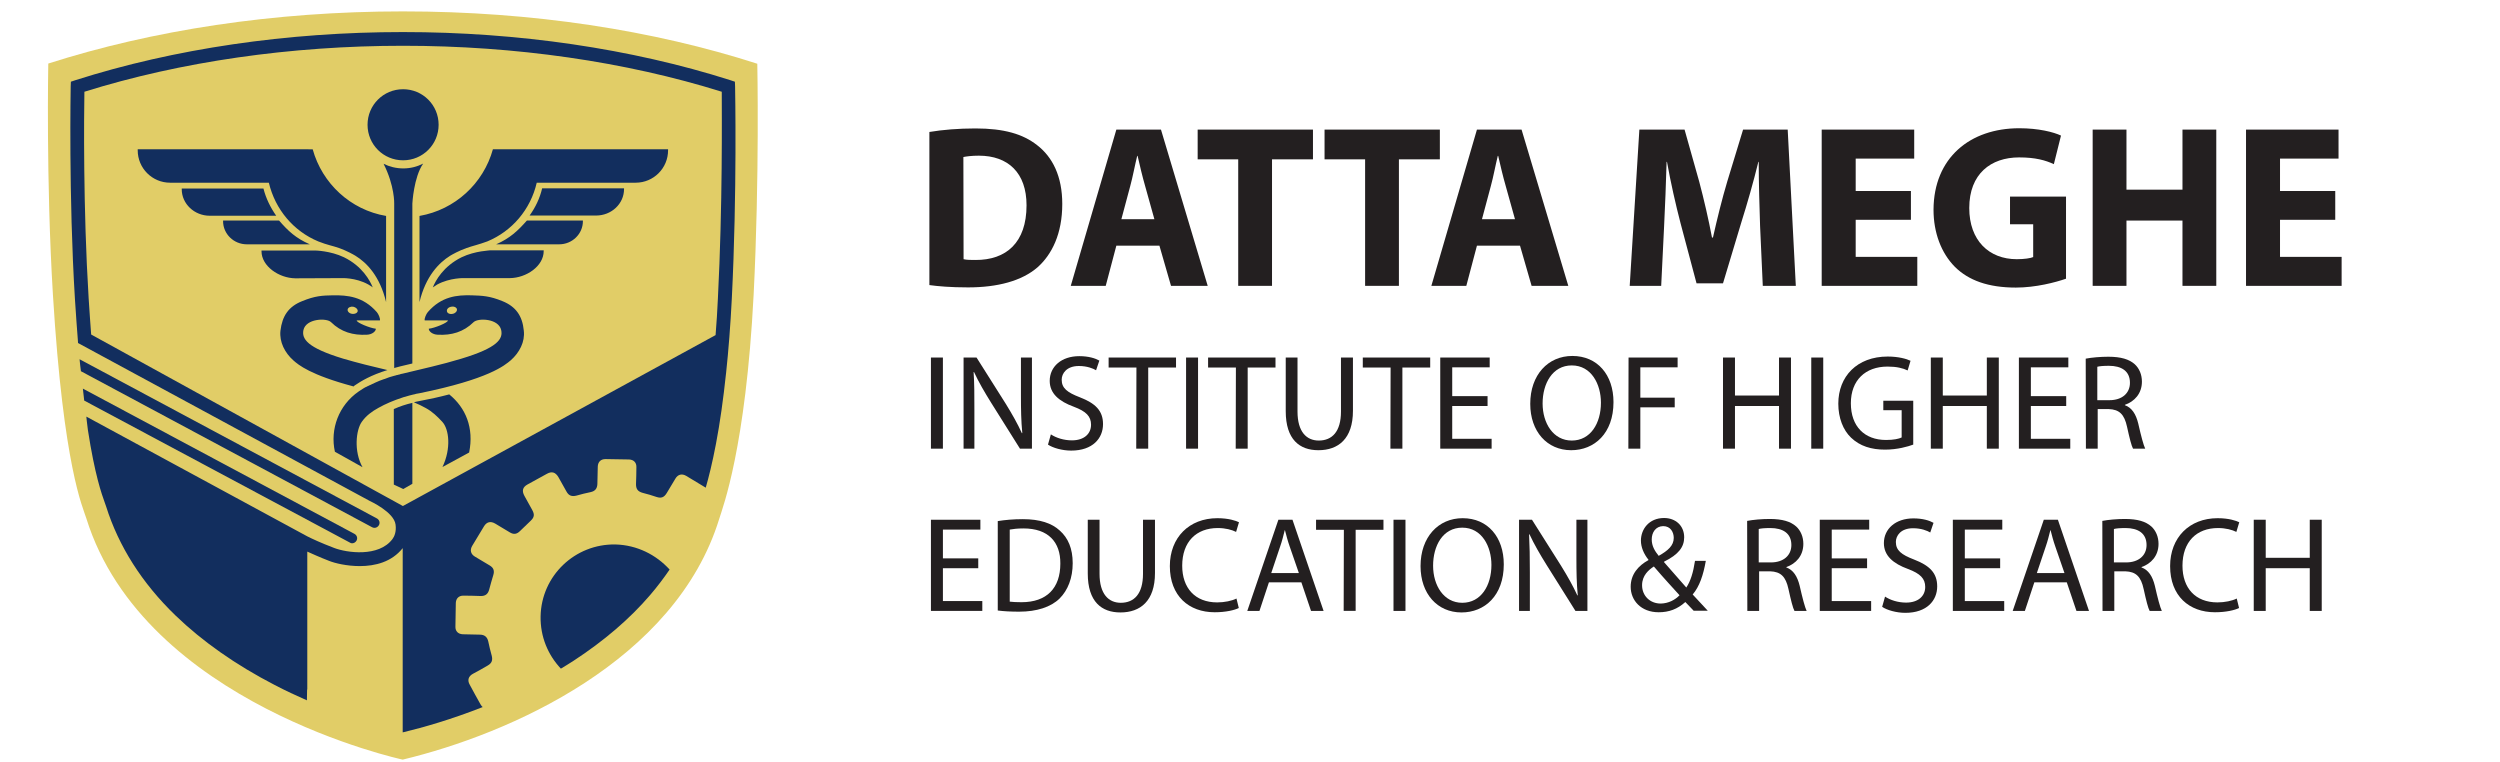 <?xml version="1.0" encoding="utf-8"?>
<!-- Generator: Adobe Illustrator 19.0.0, SVG Export Plug-In . SVG Version: 6.00 Build 0)  -->
<svg version="1.1" id="Layer_1" xmlns="http://www.w3.org/2000/svg" xmlns:xlink="http://www.w3.org/1999/xlink" x="0px" y="0px"
	 viewBox="341 199.7 1294.4 394.3" style="enable-background:new 341 199.7 1294.4 394.3;" xml:space="preserve">
<style type="text/css">
	.st0{fill:#231F20;}
	.st1{fill:#E1CD67;}
	.st2{fill:#122E5E;}
</style>
<g>
	<path class="st0" d="M822.4,268c6.5-1.1,14.9-1.8,23.6-1.8c14.9,0,24.6,2.9,31.9,8.6C886,281,891,291,891,305.3
		c0,15.5-5.4,26.2-12.8,32.8c-8.2,7.1-20.8,10.4-36,10.4c-9.1,0-15.7-0.6-20-1.2V268H822.4z M839.9,333.9c1.5,0.4,4,0.4,6.1,0.4
		c16,0.1,26.5-9,26.5-28.3c0-16.8-9.5-25.7-24.7-25.7c-3.8,0-6.5,0.4-8,0.7L839.9,333.9L839.9,333.9z"/>
	<path class="st0" d="M919,326.9l-5.5,20.8h-18.1l23.6-80.9h23.1l24.2,80.9h-19l-6-20.8H919z M938.7,313.2l-4.8-17.2
		c-1.4-4.8-2.8-10.8-3.9-15.6h-0.2c-1.2,4.8-2.3,10.9-3.6,15.6l-4.6,17.2H938.7z"/>
	<path class="st0" d="M982.1,282.2h-21v-15.4h59.7v15.4h-21.2v65.5h-17.5V282.2z"/>
	<path class="st0" d="M1047.8,282.2h-21v-15.4h59.7v15.4h-21.2v65.5h-17.5V282.2z"/>
	<path class="st0" d="M1105.7,326.9l-5.5,20.8h-18.1l23.6-80.9h23.1l24.2,80.9h-19l-6-20.8H1105.7z M1125.4,313.2l-4.8-17.2
		c-1.4-4.8-2.8-10.8-3.9-15.6h-0.2c-1.2,4.8-2.3,10.9-3.6,15.6l-4.6,17.2H1125.4z"/>
	<path class="st0" d="M1252.3,316.7c-0.3-9.7-0.7-21.5-0.7-33.2h-0.2c-2.5,10.3-5.8,21.8-8.8,31.3l-9.5,31.6h-13.7l-8.3-31.2
		c-2.5-9.6-5.1-21.1-7-31.7h-0.2c-0.3,10.9-0.8,23.4-1.3,33.5l-1.5,30.7h-16.3l5-80.9h23.4l7.6,27c2.5,9.4,4.8,19.4,6.6,28.9h0.5
		c2.1-9.4,4.7-20,7.4-29l8.2-26.9h23.1l4.2,80.9h-17.1L1252.3,316.7z"/>
	<path class="st0" d="M1330.4,313.5h-28.6v19.2h31.9v15h-49.5v-80.9h47.9v15h-30.3v16.8h28.6V313.5z"/>
	<path class="st0" d="M1410.7,344c-5.4,1.9-15.7,4.6-26,4.6c-14.2,0-24.5-3.7-31.6-10.8c-7-7.1-11-17.6-11-29.5
		c0.1-26.9,18.9-42.2,44.4-42.2c10,0,17.8,2,21.6,3.8l-3.7,14.8c-4.3-2-9.5-3.5-18-3.5c-14.6,0-25.8,8.5-25.8,26.2
		c0,16.8,10.2,26.5,24.6,26.5c3.9,0,7.2-0.5,8.5-1.1v-17h-12v-14.3h29V344z"/>
	<path class="st0" d="M1442,266.8v31.1h29v-31.1h17.5v80.9H1471v-33.8h-29v33.8h-17.5v-80.9H1442z"/>
	<path class="st0" d="M1550.1,313.5h-28.6v19.2h31.9v15h-49.5v-80.9h47.9v15h-30.3v16.8h28.6V313.5z"/>
</g>
<path class="st0" d="M829.2,384.8V432H823v-47.2H829.2z"/>
<path class="st0" d="M839.9,432v-47.2h6.7l15.1,23.9c3.4,5.5,6.2,10.5,8.4,15.3l0.2-0.1c-0.6-6.3-0.7-12-0.7-19.4v-19.7h5.7V432
	h-6.2l-15-23.9c-3.3-5.3-6.4-10.6-8.8-15.8l-0.2,0.1c0.4,6,0.4,11.6,0.4,19.5V432H839.9z"/>
<path class="st0" d="M885.1,424.6c2.7,1.8,6.7,3.1,10.9,3.1c6.2,0,9.9-3.3,9.9-8.1c0-4.3-2.5-6.9-8.9-9.3
	c-7.7-2.8-12.5-6.9-12.5-13.4c0-7.4,6.1-12.8,15.3-12.8c4.8,0,8.3,1.1,10.4,2.3l-1.7,5c-1.5-0.9-4.6-2.2-8.9-2.2
	c-6.4,0-8.9,3.9-8.9,7.1c0,4.4,2.9,6.6,9.4,9.1c8,3.1,12,6.9,12,13.9c0,7.3-5.3,13.7-16.5,13.7c-4.6,0-9.5-1.4-12-3.1L885.1,424.6z"
	/>
<path class="st0" d="M929.4,390H915v-5.2h34.9v5.2h-14.4v42h-6.2L929.4,390L929.4,390z"/>
<path class="st0" d="M961.3,384.8V432h-6.2v-47.2H961.3z"/>
<path class="st0" d="M980.9,390h-14.4v-5.2h34.9v5.2H987v42h-6.2L980.9,390L980.9,390z"/>
<path class="st0" d="M1012.8,384.8v28c0,10.5,4.7,15,11,15c6.9,0,11.5-4.6,11.5-15v-28h6.2v27.6c0,14.5-7.6,20.4-17.9,20.4
	c-9.7,0-16.9-5.5-16.9-20.2v-27.8H1012.8z"/>
<path class="st0" d="M1061,390h-14.4v-5.2h34.9v5.2h-14.4v42h-6.2L1061,390L1061,390z"/>
<path class="st0" d="M1111.2,409.9h-18.3v17h20.4v5.1h-26.6v-47.2h25.6v5.1h-19.4v14.9h18.3V409.9z"/>
<path class="st0" d="M1176.4,407.9c0,16.2-9.9,24.9-21.9,24.9c-12.5,0-21.2-9.7-21.2-24c0-15,9.2-24.8,21.8-24.8
	C1168.1,384,1176.4,393.8,1176.4,407.9z M1139.7,408.6c0,10.2,5.5,19.2,15.1,19.2c9.7,0,15.1-8.9,15.1-19.6
	c0-9.5-4.9-19.3-15.1-19.3C1144.8,388.9,1139.7,398.3,1139.7,408.6z"/>
<path class="st0" d="M1184.2,384.8h25.4v5.1h-19.3v15.7h17.8v5h-17.8V432h-6.2L1184.2,384.8L1184.2,384.8z"/>
<path class="st0" d="M1239.3,384.8v19.7h22.8v-19.7h6.2V432h-6.2v-22.1h-22.8V432h-6.2v-47.2H1239.3z"/>
<path class="st0" d="M1285,384.8V432h-6.2v-47.2H1285z"/>
<path class="st0" d="M1331.6,429.9c-2.7,1-8.2,2.6-14.6,2.6c-7.1,0-13-1.8-17.6-6.2c-4.1-3.9-6.6-10.2-6.6-17.6
	c0-14.1,9.7-24.4,25.6-24.4c5.5,0,9.8,1.2,11.8,2.2l-1.5,5c-2.5-1.2-5.7-2-10.4-2c-11.5,0-19,7.1-19,19c0,12,7.1,19,18.2,19
	c4,0,6.7-0.6,8.1-1.3v-14.1h-9.5v-4.9h15.5V429.9z"/>
<path class="st0" d="M1346.9,384.8v19.7h22.8v-19.7h6.2V432h-6.2v-22.1h-22.8V432h-6.2v-47.2H1346.9z"/>
<path class="st0" d="M1410.8,409.9h-18.3v17h20.4v5.1h-26.6v-47.2h25.6v5.1h-19.4v14.9h18.3V409.9z"/>
<path class="st0" d="M1420.9,385.4c3.1-0.6,7.6-1,11.7-1c6.5,0,10.8,1.3,13.7,3.9c2.3,2.1,3.7,5.3,3.7,9c0,6.2-3.9,10.3-8.8,12v0.2
	c3.6,1.3,5.7,4.6,6.9,9.5c1.5,6.6,2.7,11.1,3.6,13h-6.3c-0.8-1.4-1.8-5.4-3.1-11.3c-1.4-6.5-4-9-9.5-9.2h-5.7V432h-6.1L1420.9,385.4
	L1420.9,385.4z M1427,406.9h6.2c6.5,0,10.6-3.6,10.6-9c0-6.1-4.4-8.8-10.9-8.8c-2.9,0-5,0.2-6,0.5v17.3H1427z"/>
<path class="st0" d="M847.5,493.9h-18.3v17h20.4v5.1H823v-47.2h25.6v5.1h-19.4v14.9h18.3V493.9z"/>
<path class="st0" d="M857.6,469.5c3.7-0.6,8.1-1,13-1c8.8,0,15,2.1,19.1,5.9c4.3,3.8,6.7,9.3,6.7,16.9c0,7.7-2.5,14-6.8,18.3
	c-4.5,4.4-11.8,6.8-20.9,6.8c-4.4,0-8-0.2-11.1-0.6V469.5z M863.7,511.2c1.5,0.2,3.8,0.3,6.2,0.3c13.1,0,20.1-7.3,20.1-20
	c0.1-11.1-6.2-18.2-19.1-18.2c-3.1,0-5.5,0.3-7.1,0.6v37.3H863.7z"/>
<path class="st0" d="M910.3,468.8v28c0,10.5,4.7,15,11,15c6.9,0,11.5-4.6,11.5-15v-28h6.2v27.6c0,14.5-7.6,20.4-17.9,20.4
	c-9.7,0-16.9-5.5-16.9-20.2v-27.8H910.3z"/>
<path class="st0" d="M982.4,514.5c-2.2,1.1-6.7,2.2-12.5,2.2c-13.3,0-23.2-8.4-23.2-23.9c0-14.8,10-24.8,24.6-24.8
	c5.8,0,9.6,1.3,11.2,2.1l-1.5,5c-2.2-1.1-5.5-2-9.5-2c-11.1,0-18.4,7.1-18.4,19.5c0,11.6,6.7,19,18.1,19c3.8,0,7.6-0.8,10-2
	L982.4,514.5z"/>
<path class="st0" d="M998,501.2l-4.9,14.8h-6.3l16.1-47.2h7.3l16.1,47.2h-6.5l-5-14.8H998z M1013.5,496.4l-4.7-13.6
	c-1.1-3.1-1.8-5.9-2.5-8.6h-0.1c-0.7,2.7-1.4,5.7-2.4,8.5l-4.6,13.7H1013.5z"/>
<path class="st0" d="M1036.8,474h-14.4v-5.2h34.9v5.2h-14.4v42h-6.2L1036.8,474L1036.8,474z"/>
<path class="st0" d="M1068.7,468.8V516h-6.2v-47.2H1068.7z"/>
<path class="st0" d="M1119.6,491.9c0,16.2-9.9,24.9-21.9,24.9c-12.5,0-21.2-9.7-21.2-24c0-15,9.2-24.8,21.8-24.8
	C1111.3,468,1119.6,477.8,1119.6,491.9z M1083,492.6c0,10.2,5.5,19.2,15.1,19.2c9.7,0,15.1-8.9,15.1-19.6c0-9.5-4.9-19.3-15.1-19.3
	C1088,472.9,1083,482.3,1083,492.6z"/>
<path class="st0" d="M1127.5,516v-47.2h6.7l15.1,23.9c3.4,5.5,6.2,10.5,8.4,15.3l0.2-0.1c-0.6-6.3-0.7-12-0.7-19.4v-19.7h5.7V516
	h-6.2l-15-23.9c-3.3-5.3-6.4-10.6-8.8-15.8l-0.2,0.1c0.3,6,0.4,11.6,0.4,19.5V516H1127.5z"/>
<path class="st0" d="M1218,516c-1.3-1.3-2.6-2.7-4.4-4.6c-4.1,3.7-8.5,5.3-13.8,5.3c-9.2,0-14.5-6.2-14.5-13.2
	c0-6.4,3.9-10.9,9.2-13.8v-0.2c-2.5-3.1-3.9-6.6-3.9-9.9c0-5.8,4.1-11.7,12-11.7c5.9,0,10.4,3.9,10.4,10c0,5-2.9,8.9-10.4,12.6v0.3
	c4,4.6,8.5,9.7,11.5,13.1c2.2-3.3,3.6-7.8,4.5-13.8h5.6c-1.3,7.4-3.3,13.3-6.8,17.4c2.5,2.7,5,5.4,7.8,8.4h-7.2V516z M1210.6,507.9
	c-2.8-3.1-8.1-8.8-13.3-14.9c-2.6,1.7-6.1,4.6-6.1,9.7c0,5.4,4,9.5,9.7,9.5C1204.9,512.1,1208.3,510.3,1210.6,507.9z M1196.2,479
	c0,3.4,1.6,6,3.6,8.5c4.8-2.7,7.8-5.3,7.8-9.3c0-2.9-1.6-6.1-5.5-6.1C1198.2,472.2,1196.2,475.4,1196.2,479z"/>
<path class="st0" d="M1245.6,469.4c3.1-0.6,7.6-1,11.7-1c6.5,0,10.8,1.3,13.7,3.9c2.3,2.1,3.7,5.3,3.7,9c0,6.2-3.9,10.3-8.8,12v0.2
	c3.6,1.3,5.7,4.6,6.9,9.5c1.5,6.6,2.7,11.1,3.6,13h-6.3c-0.8-1.4-1.8-5.4-3.1-11.3c-1.4-6.5-4-9-9.5-9.2h-5.7V516h-6.1L1245.6,469.4
	L1245.6,469.4z M1251.7,490.9h6.2c6.5,0,10.6-3.6,10.6-9c0-6.1-4.4-8.8-10.9-8.8c-2.9,0-5,0.2-6,0.5v17.3H1251.7z"/>
<path class="st0" d="M1307.7,493.9h-18.3v17h20.4v5.1h-26.6v-47.2h25.6v5.1h-19.4v14.9h18.3V493.9z"/>
<path class="st0" d="M1317,508.6c2.7,1.8,6.7,3.1,10.9,3.1c6.2,0,9.9-3.3,9.9-8.1c0-4.3-2.5-6.9-8.9-9.3
	c-7.7-2.8-12.5-6.9-12.5-13.4c0-7.4,6.1-12.8,15.3-12.8c4.8,0,8.3,1.1,10.4,2.3l-1.7,5c-1.5-0.9-4.6-2.2-8.9-2.2
	c-6.4,0-8.9,3.9-8.9,7.1c0,4.4,2.9,6.6,9.4,9.1c8,3.1,12,6.9,12,13.9c0,7.3-5.3,13.7-16.5,13.7c-4.6,0-9.5-1.4-12-3.1L1317,508.6z"
	/>
<path class="st0" d="M1376.6,493.9h-18.3v17h20.4v5.1h-26.6v-47.2h25.6v5.1h-19.4v14.9h18.3V493.9z"/>
<path class="st0" d="M1394.3,501.2l-4.9,14.8h-6.3l16.1-47.2h7.3l16.1,47.2h-6.5l-5-14.8H1394.3z M1409.9,496.4l-4.7-13.6
	c-1.1-3.1-1.8-5.9-2.5-8.6h-0.1c-0.7,2.7-1.4,5.7-2.4,8.5l-4.6,13.7H1409.9z"/>
<path class="st0" d="M1429.5,469.4c3.1-0.6,7.6-1,11.7-1c6.5,0,10.8,1.3,13.7,3.9c2.3,2.1,3.7,5.3,3.7,9c0,6.2-3.9,10.3-8.8,12v0.2
	c3.6,1.3,5.7,4.6,6.9,9.5c1.5,6.6,2.7,11.1,3.6,13h-6.3c-0.8-1.4-1.8-5.4-3.1-11.3c-1.4-6.5-4-9-9.5-9.2h-5.7V516h-6.1L1429.5,469.4
	L1429.5,469.4z M1435.6,490.9h6.2c6.5,0,10.6-3.6,10.6-9c0-6.1-4.4-8.8-10.9-8.8c-2.9,0-5,0.2-6,0.5v17.3H1435.6z"/>
<path class="st0" d="M1500.3,514.5c-2.2,1.1-6.7,2.2-12.5,2.2c-13.3,0-23.2-8.4-23.2-23.9c0-14.8,10-24.8,24.6-24.8
	c5.8,0,9.6,1.3,11.2,2.1l-1.5,5c-2.2-1.1-5.5-2-9.5-2c-11.1,0-18.4,7.1-18.4,19.5c0,11.6,6.7,19,18.1,19c3.8,0,7.6-0.8,10-2
	L1500.3,514.5z"/>
<path class="st0" d="M1514.1,468.8v19.7h22.8v-19.7h6.2V516h-6.2v-22.1h-22.8V516h-6.2v-47.2H1514.1z"/>
<g id="Layer_1_1_">
	<g>
		<path class="st1" d="M549.6,205.6c-67.1,0-129.8,9.8-183.6,27c0,0-1.2,60.8,2.4,119.7c5.5,89.5,15.5,110,17.3,115.8
			c30,96.2,163.8,124.9,163.8,124.9c55.4-13.3,141.2-51,163.9-124.7c1.8-5.9,13.7-36.6,17.8-116c3.1-61.4,1.9-119.6,1.9-119.6
			C679.4,215.4,616.7,205.6,549.6,205.6"/>
		<path class="st2" d="M485.5,313.9h-29v0.3c0,6.6,5.5,12,12.3,12h32.6C494.1,323,490.2,319.3,485.5,313.9 M549.7,282.7
			c10.2,0,18.4-8.2,18.4-18.4c0-10.2-8.2-18.4-18.4-18.4c-10.2,0-18.4,8.2-18.4,18.4C531.3,274.5,539.5,282.7,549.7,282.7
			 M517.7,343.7c0,0,7.4-0.4,14,3.3c0.9,0.5,1.6,1,2.3,1.5c-1.4-3.4-5.3-10.9-14.9-15.6c-7.1-3.4-15-3.5-15-3.5h-27.7v0.4
			c0,7.7,9,13.9,17.5,14L517.7,343.7z M477.4,297.3h-42.3v0.4c0,7.5,6.5,13.7,14.5,13.7H484C481,307.1,478.7,302.4,477.4,297.3
			 M544.9,390.3c1-0.3,2.1-0.6,3.3-0.9c2.1-0.5,4.2-1,6.3-1.5v-82.8c0,0,0.7-13.7,5.6-20.7c-3.1,1.6-6.6,2.5-10.3,2.5
			c-3.7,0-7.2-0.9-10.2-2.4c5.8,11.5,5.5,20.6,5.5,20.6v85.2H544.9z M480,294.3h0.2c3.3,13.9,12.8,25.1,25.6,30.4
			c4.5,1.8,7.6,2.3,10.7,3.4c4.2,1.5,7.3,3.3,8.5,4c5.9,3.6,12.7,10.6,15.9,24v-44.6c-18.4-3.1-33.1-16.8-38-34.5H492h-18h-61.7v0.5
			c0,9.3,7.5,16.8,16.8,16.8L480,294.3L480,294.3z M597.9,326.2h32.6c6.8,0,12.3-5.4,12.3-12v-0.3h-29
			C609,319.3,605.1,323,597.9,326.2 M580,332.9c-9.5,4.7-13.5,12.1-14.9,15.6c0.7-0.5,1.5-1,2.3-1.5c6.7-3.6,14-3.3,14-3.3H605
			c8.5-0.1,17.5-6.2,17.5-14v-0.4h-27.7C594.9,329.4,587.1,329.5,580,332.9 M615.2,311.3h34.4c8,0,14.5-6.1,14.5-13.7v-0.4h-42.4
			C620.5,302.4,618.2,307.1,615.2,311.3 M625.1,277h-18h-10.9c-4.9,17.7-19.6,31.3-38,34.5v44.6c3.2-13.4,10.1-20.4,15.9-24
			c1.2-0.7,4.3-2.5,8.5-4c3.1-1.1,6.1-1.7,10.7-3.4c12.8-5.3,22.4-16.5,25.6-30.4h0.2l0,0h51c9.3,0,16.8-7.5,16.8-16.8V277H625.1
			L625.1,277z M544.9,411.5v39.1l4.9,2.3l4.7-2.7v-41.9C551.3,409,548,410.1,544.9,411.5 M524.6,399.3c3.4-2.3,8.3-5.3,17-8
			c-7.7-1.8-15.4-3.7-22.9-5.9c-18.8-5.7-21.5-10.3-20.6-14.8c1.3-6,12-6.4,14.3-4.1c5.2,5.1,11.4,6.9,18.6,6.5
			c2.6-0.1,4.6-1.7,4.6-3.1c-3-0.3-10.1-3.2-9.9-4.3h12c0.3-1-0.8-3.4-1.6-4.3c-7.1-8.1-15.2-8.8-22.7-8.7c-5.6,0.1-9.3,0.3-15.9,3
			c-7.1,2.8-10.4,7.7-11.3,15.4c-0.6,5.8,2.3,11.4,6.7,15.3c2.6,2.3,8.7,7.5,31.2,13.5C524.3,399.6,524.4,399.4,524.6,399.3
			 M521,359.9c0.2-1,1.5-1.6,2.9-1.4c1.4,0.3,2.4,1.3,2.3,2.3c-0.2,1-1.5,1.6-2.9,1.4C521.8,362,520.8,360.9,521,359.9 M573.6,403.9
			c-4.9,1.3-10.3,2.5-16.2,3.6c-0.7,0.1-1.4,0.3-2.1,0.5c2.2,0.9,4.2,1.9,6.2,3c3.3,1.8,5.9,4.3,8.5,7.1c3.5,3.8,4.7,13.7,0.1,23.4
			l13.8-7.5C586.5,421.2,582.1,410.8,573.6,403.9 M601.1,355.6c-6.6-2.7-10.3-2.8-15.9-3c-7.5-0.2-15.6,0.5-22.7,8.7
			c-0.8,0.9-1.9,3.4-1.6,4.3h12c0.2,1.1-6.9,4-9.9,4.3c0,1.4,2,3,4.6,3.1c7.2,0.4,13.4-1.4,18.6-6.5c2.4-2.3,13-1.9,14.3,4.1
			c1,4.5-1.7,9.1-20.6,14.8c-10.1,3.1-20.4,5.3-30.6,7.8h-0.1c-0.5,0.1-0.9,0.2-1.4,0.4c-0.2,0-0.3,0.1-0.5,0.1
			c-0.3,0.1-0.6,0.2-0.9,0.2c-0.2,0.1-0.4,0.1-0.6,0.2c-0.3,0.1-0.5,0.1-0.8,0.2c-0.2,0.1-0.5,0.1-0.7,0.2c-0.2,0.1-0.4,0.1-0.7,0.2
			c-0.2,0.1-0.5,0.1-0.7,0.2c-0.2,0.1-0.4,0.1-0.6,0.2c-0.3,0.1-0.5,0.2-0.8,0.3c-0.2,0.1-0.3,0.1-0.5,0.2c-0.3,0.1-0.6,0.2-0.8,0.3
			c-0.1,0-0.2,0.1-0.4,0.1c-1.5,0.5-3,1.1-4.5,1.8c-0.1,0-0.1,0.1-0.2,0.1c-0.3,0.1-0.7,0.3-1,0.5c-0.1,0-0.2,0.1-0.3,0.1
			c-0.3,0.2-0.6,0.3-1,0.5c-0.1,0-0.2,0.1-0.3,0.1c-0.3,0.2-0.6,0.3-1,0.5c-0.1,0-0.2,0.1-0.3,0.1c-0.3,0.2-0.6,0.4-1,0.5
			c-0.1,0-0.1,0.1-0.2,0.1c-0.3,0.2-0.7,0.4-1,0.6c-0.8,0.5-1.6,1-2.3,1.5c-10.3,7.1-14.9,19.5-12.3,31.2l14.3,8
			c-4.6-8.2-3.4-19.4-0.3-23.6c2.2-3.1,5.2-5.3,8.5-7.1c3.7-2.1,8-3.9,12.3-5.3l0,0c0.6-0.2,1.1-0.4,1.7-0.5c0.1,0,0.2-0.1,0.3-0.1
			c0.6-0.2,1.2-0.3,1.7-0.5l0,0c0.6-0.1,1.1-0.3,1.6-0.4c0.1,0,0.3-0.1,0.4-0.1c0.5-0.1,1.1-0.2,1.6-0.4c0.6-0.1,1.2-0.2,1.7-0.3
			c35.9-7.3,44.1-14.4,47.3-17.1c4.4-3.9,7.4-9.5,6.7-15.3C611.5,363.3,608.1,358.4,601.1,355.6 M575.3,362.2
			c-1.4,0.3-2.8-0.3-2.9-1.4c-0.2-1,0.8-2.1,2.3-2.3c1.4-0.3,2.8,0.4,2.9,1.4C577.7,360.9,576.7,362,575.3,362.2"/>
		<path class="st2" d="M534.9,473c0.9,0,1.8-0.5,2.3-1.4c0.7-1.3,0.2-2.8-1.1-3.5l-153.9-82.4c0.2,2,0.4,4.1,0.7,6.2l150.8,80.8
			C534.1,472.9,534.5,473,534.9,473"/>
		<path class="st2" d="M523.3,481c0.9,0,1.8-0.5,2.3-1.4c0.7-1.3,0.2-2.8-1.1-3.5l-140.6-75.2c0.2,2.1,0.5,4.2,0.7,6.2l137.5,73.5
			C522.5,480.9,522.9,481,523.3,481"/>
		<path class="st2" d="M721.6,244.5l-0.1-2.5l-2.4-0.8c-51.2-16.3-109.8-24.9-169.5-24.9c-59.8,0-118.4,8.6-169.5,24.9l-2.4,0.8
			l-0.1,2.5c0,0.6-1.1,56.5,2.2,110.1c0.4,6.8,1.3,18.5,1.5,21.1l0.1,1.6l151.1,81.8c0,0,12.5,5.7,13.3,12.2
			c0.5,3.6-0.6,6.2-1.6,7.5c-7.1,9.5-23.7,7.1-30.2,4.6c-7.1-2.7-11.5-4.8-13.9-6l0,0l-114.4-62c0,0,0.4,4.1,0.8,6.9l0,0
			c3.6,23.3,7.1,33.1,8.8,37.8c0.3,0.7,0.5,1.3,0.6,1.7c6.5,20.7,18.6,39.8,36,56.6c13.9,13.4,31.1,25.5,51.2,35.9
			c5.7,3,11.4,5.6,16.8,8l0.1-5.6h0.1v-71.4c2.7,1.2,6.4,2.9,11.3,4.8c3,1.2,9.1,2.7,15.9,2.7c7.9,0,16.5-2.1,22.2-9.3V554v24.9
			l0.8-0.2c9.6-2.3,24.1-6.4,40.6-12.9c-0.4-0.4-0.8-0.8-1.1-1.4c-1.9-3.4-3.8-6.8-5.6-10.2c-1.3-2.3-0.7-4.3,1.6-5.6
			c2.6-1.4,5.2-2.8,7.7-4.3c2.1-1.2,2.7-2.7,2.1-5.1c-0.7-2.5-1.3-5-1.8-7.4c-0.5-2.2-1.8-3.4-4.1-3.5c-3-0.1-6.1-0.1-9.1-0.2
			c-2.4-0.1-3.9-1.6-3.8-4c0.1-4.1,0.1-8.1,0.2-12.2c0.1-2.4,1.6-3.8,3.9-3.8c3,0,6.1,0.1,9.1,0.2c2.4,0,3.7-1.1,4.3-3.4
			c0.6-2.5,1.4-4.9,2.1-7.4c0.7-2.2,0.2-3.8-1.8-5c-2.6-1.6-5.1-3.1-7.7-4.6c-2.2-1.3-2.7-3.4-1.4-5.6c2-3.4,4-6.7,6.1-10.1
			c1.4-2.3,3.4-2.8,5.8-1.4c2.5,1.5,5,3,7.5,4.5c2.1,1.3,3.7,1,5.4-0.7c1.8-1.8,3.6-3.5,5.4-5.2c1.9-1.8,2.2-3.2,0.9-5.6
			c-1.4-2.5-2.7-4.9-4.1-7.4c-1.4-2.6-0.9-4.5,1.7-5.9c3.3-1.8,6.7-3.7,10-5.5c2.5-1.4,4.4-0.8,5.9,1.7c1.4,2.5,2.8,5,4.2,7.5
			c1.2,2.2,2.8,2.7,5.2,2.1c2.4-0.7,4.9-1.3,7.3-1.8c2.3-0.5,3.4-1.8,3.5-4.2c0.1-3,0.1-6,0.2-9c0.1-2.4,1.5-3.9,4-3.9
			c0.1,0,0.2,0,0.3,0c2,0,3.9,0.1,5.9,0.1s4,0.1,6,0.1c2.4,0.1,3.9,1.6,3.8,4c0,2.9-0.1,5.9-0.2,8.8c0,2.6,1,3.8,3.5,4.5
			c2.4,0.6,4.8,1.3,7.1,2.1c2.4,0.8,3.9,0.3,5.3-2c1.5-2.5,3-5,4.5-7.5c1.3-2.2,3.4-2.7,5.6-1.4c3.4,2,6.8,4.1,10.1,6.1
			c1.5-5.2,3.4-12.7,5.3-22.7c2.1-11,3.8-23.2,5.2-36.4v0.1c1.3-12.1,2.3-25.1,3-38.9C722.7,298.8,721.6,245.1,721.6,244.5
			 M712.7,354.2c-0.3,6.5-0.7,12.9-1.2,19l0,0l0,0l-161.9,88.5l0,0l-161.4-88.8c-0.3-4.5-1-13.2-1.3-18.7
			c-2.9-46.8-2.4-95.4-2.2-107c49.9-15.6,106.9-23.8,165-23.8s115.1,8.2,165,23.8C714.7,258.5,715.2,305.6,712.7,354.2"/>
		<path class="st2" d="M659.7,481.6c-21-0.4-38.4,16.2-38.8,37.2c-0.2,10.5,3.8,20,10.5,27.1c2.2-1.3,4.4-2.7,6.6-4.1
			c15.6-10.2,29-21.6,39.6-34c3.7-4.3,7-8.7,10.1-13.2C680.7,486.9,670.8,481.9,659.7,481.6"/>
	</g>
</g>
</svg>
